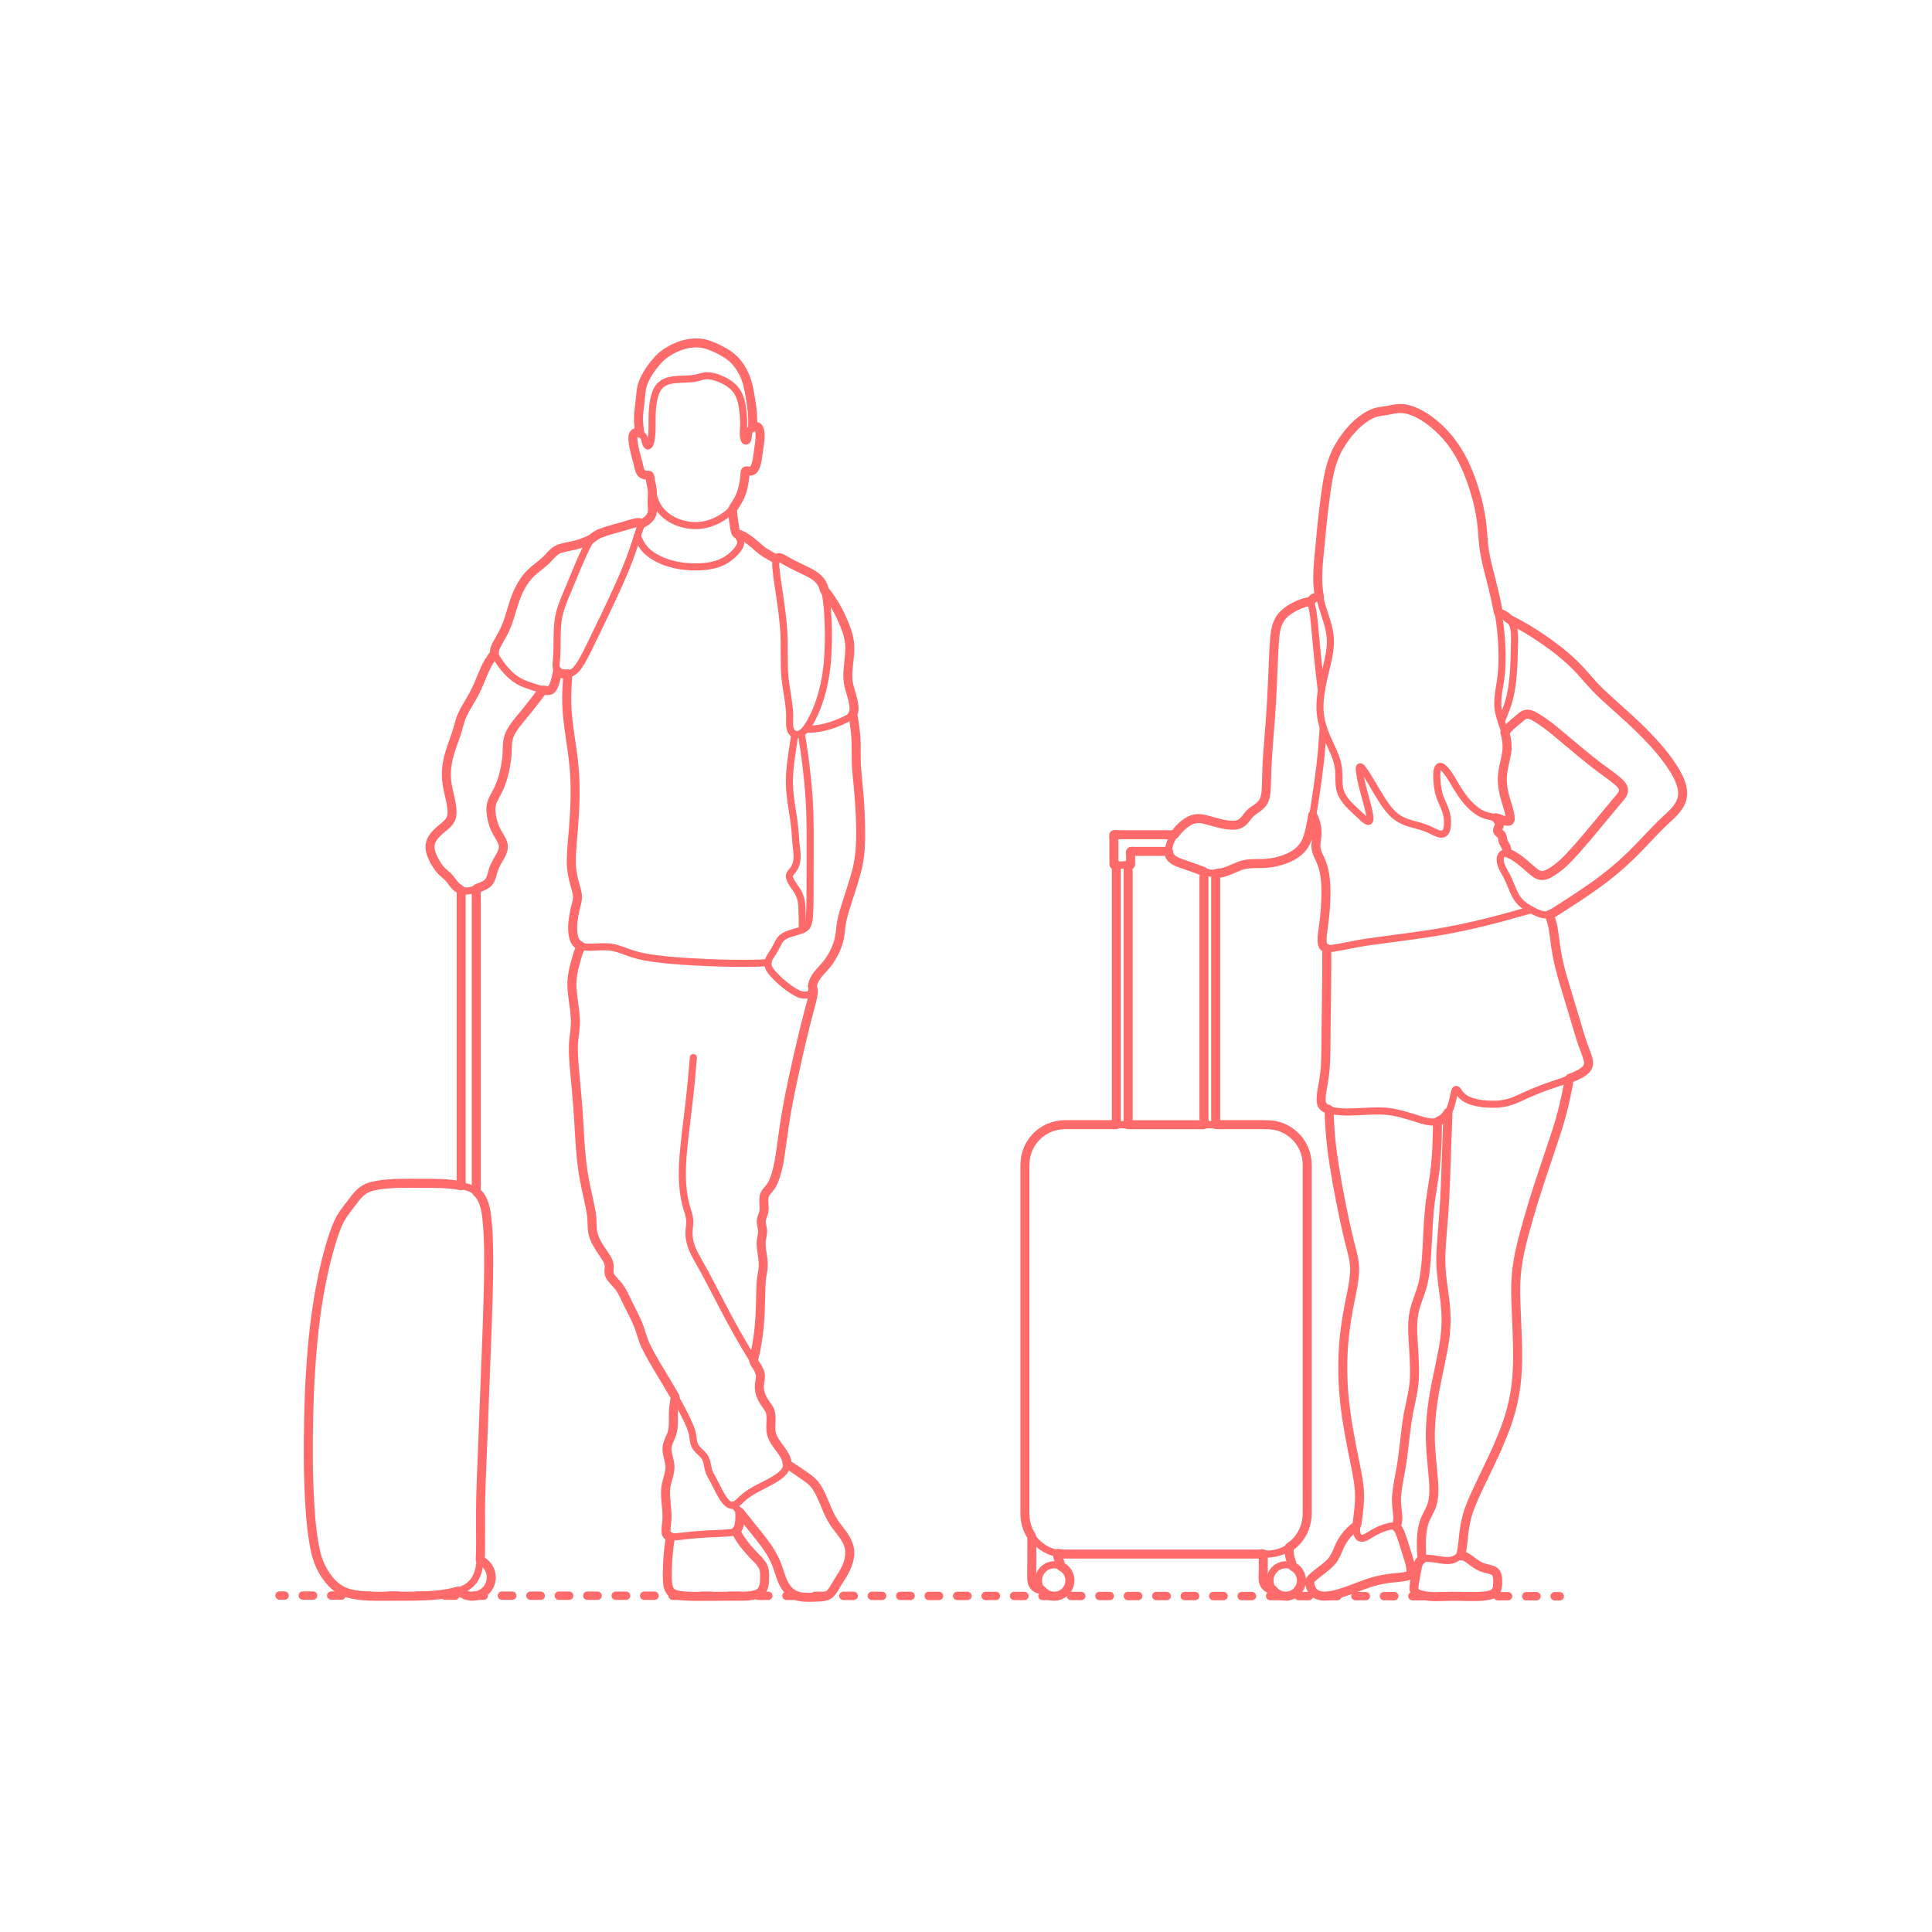 <?xml version="1.0" encoding="utf-8"?>
<!-- Generator: Adobe Illustrator 23.0.6, SVG Export Plug-In . SVG Version: 6.00 Build 0)  -->
<!DOCTYPE svg PUBLIC "-//W3C//DTD SVG 1.1//EN" "http://www.w3.org/Graphics/SVG/1.1/DTD/svg11.dtd">
<svg version="1.1" xmlns:x="http://ns.adobe.com/Extensibility/1.0/" xmlns:i="http://ns.adobe.com/AdobeIllustrator/10.0/" xmlns:graph="http://ns.adobe.com/Graphs/1.0/"
	 xmlns="http://www.w3.org/2000/svg" xmlns:xlink="http://www.w3.org/1999/xlink" x="0px" y="0px" viewBox="0 0 750 750"
	 enable-background="new 0 0 750 750" xml:space="preserve">
<g id="FILL-BACKGROUND">
	<rect fill="#FFFFFF" width="750" height="750"/>
</g>
<g id="AG-DIAGRAM">
	<g id="POLYLINE_158_">
		<g>
			<g>
				
					<line fill="none" stroke="#FF6B6B" stroke-width="3.25" stroke-linecap="round" stroke-linejoin="round" x1="108.5" y1="619.389" x2="110.5" y2="619.39"/>
				
					<line fill="none" stroke="#FF6B6B" stroke-width="3.25" stroke-linecap="round" stroke-linejoin="round" stroke-dasharray="4.016,7.029" x1="117.529" y1="619.394" x2="599.986" y2="619.657"/>
				
					<line fill="none" stroke="#FF6B6B" stroke-width="3.25" stroke-linecap="round" stroke-linejoin="round" x1="603.5" y1="619.659" x2="605.5" y2="619.66"/>
			</g>
		</g>
	</g>
</g>
<g id="AG-DETAIL-DIAGRAM">
</g>
<g id="AG-PEOPLE">
	<g id="POLYLINE_113_">
		
			<path fill="none" stroke="#FF6B6B" stroke-width="2.75" stroke-linecap="round" stroke-linejoin="round" stroke-miterlimit="10" d="
			M512.948,268.223c-0.586-5.049-1.189-10.091-1.666-15.152c-0.335-3.552-0.669-7.104-1.004-10.656
			c-0.197-2.091-0.401-4.205-0.836-6.262c-0.213-1.008-0.852-2.323-0.19-3.279c0.625-0.902,1.939-1.231,2.975-1.114"/>
	</g>
	<g id="POLYLINE_114_">
		
			<path fill="none" stroke="#FF6B6B" stroke-width="2.75" stroke-linecap="round" stroke-linejoin="round" stroke-miterlimit="10" d="
			M509.59,316.411c0.726,1.571,1.429,3.174,1.663,4.903c0.221,1.639-0.061,3.277-0.252,4.904c-0.153,1.304-0.261,2.627,0.056,3.915
			c0.415,1.688,1.352,3.202,2.002,4.802c1.574,3.874,1.726,8.224,1.685,12.353c-0.048,4.865-0.65,9.647-1.255,14.465
			c-0.199,1.586-0.687,3.984,0.195,5.457c0.804,1.344,2.748,1.043,4.06,0.846c4.469-0.672,8.861-1.772,13.346-2.396
			c5.788-0.804,11.583-1.561,17.374-2.342c4.461-0.601,8.917-1.286,13.342-2.111c5.005-0.932,9.975-2.025,14.919-3.238
			c4.868-1.195,9.692-2.548,14.515-3.911c1.057-0.299,2.113-0.598,3.17-0.896"/>
	</g>
	<g id="POLYLINE_115_">
		
			<path fill="none" stroke="#FF6B6B" stroke-width="2.75" stroke-linecap="round" stroke-linejoin="round" stroke-miterlimit="10" d="
			M558.599,297.654c-1.022,0.971-0.834,3.319-0.8,4.594c0.053,1.951,0.288,3.931,0.778,5.822c0.813,3.138,2.773,5.794,3.188,9.055
			c0.253,1.986,0.595,7.245-2.639,6.667c-1.651-0.295-3.167-1.302-4.683-1.961c-2.002-0.87-4.128-1.382-6.229-1.948
			c-3.102-0.836-5.764-2.046-7.986-4.424c-3.049-3.265-5.205-7.36-7.499-11.16c-1.094-1.813-2.147-3.676-3.411-5.379
			c-0.238-0.321-0.983-1.532-1.46-1.192c-0.347,0.247-0.14,1.269-0.1,1.636c0.478,4.422,1.971,8.798,3.05,13.094
			c0.43,1.711,0.984,3.555,0.984,5.334c0,2.511-2.464-0.024-3.237-0.761c-2.679-2.556-6.002-5.165-7.699-8.536
			c-1.589-3.157-0.846-6.869-1.271-10.257c-0.53-4.219-2.725-8.046-4.394-11.888c-1.464-3.37-2.554-6.788-2.737-10.48
			c-0.202-4.069,0.473-8.132,1.346-12.092c0.959-4.35,2.281-8.684,2.616-13.145c0.322-4.287-0.841-8.189-2.199-12.201
			c-1.483-4.381-2.587-8.596-2.645-13.257c-0.057-4.599,0.474-9.194,0.892-13.767c0.416-4.549,0.867-9.097,1.403-13.634
			c0.537-4.55,1.094-9.126,2.025-13.614c0.839-4.041,2.172-7.905,4.35-11.429c2.213-3.582,5.025-6.936,8.331-9.557
			c1.524-1.208,3.209-2.251,5.034-2.937c1.474-0.554,2.897-0.571,4.43-0.805c1.744-0.267,3.415-0.815,5.193-0.863
			c1.382-0.037,2.746,0.212,4.061,0.63c3.548,1.129,6.771,3.293,9.622,5.644c3.166,2.61,5.921,5.69,8.182,9.113
			c2.441,3.696,4.286,7.745,5.8,11.899c1.496,4.107,2.689,8.338,3.549,12.623c0.882,4.396,1.044,8.817,1.524,13.261
			c0.484,4.486,1.692,8.846,2.802,13.207c1.11,4.361,2.175,8.735,2.897,13.18c0.716,4.405,1.197,8.852,1.375,13.312
			c0.178,4.462,0.068,8.931-0.634,13.348c-0.643,4.045-1.506,7.998-0.537,12.064c0.978,4.101,3.014,8.015,3.19,12.286
			c0.177,4.308-1.668,8.414-1.865,12.701c-0.187,4.065,1.082,7.985,2.201,11.842c0.256,0.883,0.515,1.769,0.708,2.669
			c0.127,0.594,0.454,1.73,0.033,2.267c-0.766,0.976-3.617-0.646-4.486-0.905c-1.829-0.545-3.752-0.733-5.541-1.419
			c-1.166-0.448-2.242-1.102-3.235-1.855c-3.265-2.477-5.586-5.879-7.706-9.331C564.569,304.116,560.428,296.244,558.599,297.654z"
			/>
	</g>
	<g id="POLYLINE_116_">
		
			<path fill="none" stroke="#FF6B6B" stroke-width="2.75" stroke-linecap="round" stroke-linejoin="round" stroke-miterlimit="10" d="
			M582.793,280c1.358-3.124,2.616-6.275,3.396-9.601c0.737-3.144,1.093-6.369,1.33-9.586c0.264-3.587,0.341-7.182,0.39-10.778
			c0.033-2.455,0.225-5.277-0.694-7.611c-0.927-2.356-3.318-3.81-5.594-4.623"/>
	</g>
	<g id="POLYLINE_117_">
		
			<path fill="none" stroke="#FF6B6B" stroke-width="2.75" stroke-linecap="round" stroke-linejoin="round" stroke-miterlimit="10" d="
			M584.167,284.279c1.69-2.297,4.06-4.055,6.247-5.845c0.952-0.779,1.837-1.364,3.107-1.112c0.846,0.168,1.651,0.562,2.405,0.97
			c4.984,2.697,9.314,6.836,13.65,10.433c4.771,3.957,9.542,7.851,14.531,11.532c1.861,1.373,3.973,2.729,5.378,4.601
			c1.46,1.945,0.36,3.542-0.968,5.15c-3.98,4.818-7.94,9.659-11.983,14.424c-3.77,4.444-7.551,9.064-12.191,12.642
			c-1.573,1.213-3.848,3.013-5.986,2.868c-0.964-0.065-1.787-0.612-2.53-1.186c-1.169-0.903-2.249-1.924-3.373-2.881
			c-1.858-1.581-3.844-3.231-6.077-4.254c-0.934-0.428-2.166-0.866-3.075-0.16c-0.907,0.705-1.035,2.072-0.864,3.125
			c0.326,2.006,1.605,3.802,2.524,5.562c1.241,2.376,2.023,4.961,3.268,7.334c1.005,1.915,2.433,3.404,4.255,4.57
			c1.855,1.187,3.946,2.354,6.087,2.923c2.124,0.565,3.798-0.149,5.571-1.288c2.742-1.762,5.466-3.554,8.192-5.341
			c4.804-3.149,9.544-6.424,13.977-10.084c4.424-3.653,8.456-7.733,12.416-11.875c2.141-2.24,4.25-4.518,6.459-6.691
			c1.991-1.958,4.179-3.809,5.898-6.024c1.921-2.476,2.507-5.323,1.762-8.364c-1.234-5.038-4.777-9.55-8.011-13.48
			c-3.747-4.554-7.921-8.761-12.267-12.743c-4.38-4.014-9-7.808-13.12-12.097c-4.053-4.22-7.636-8.748-12.129-12.538
			c-4.543-3.832-9.46-7.211-14.543-10.282c-2.29-1.383-4.641-2.662-7.029-3.868"/>
	</g>
	<g id="POLYLINE_118_">
		
			<path fill="none" stroke="#FF6B6B" stroke-width="2.75" stroke-linecap="round" stroke-linejoin="round" stroke-miterlimit="10" d="
			M580.635,317.436c0.775,0.786,1.619,1.947,1.374,3.118c-0.166,0.794-1.004,1.54-0.446,2.326c0.599,0.844,1.382,1.086,1.634,2.174
			c0.127,0.549,0.135,1.118,0.34,1.648c0.196,0.507,0.538,0.935,0.805,1.402c0.537,0.939,0.702,1.99,0.74,3.058"/>
	</g>
	<g id="POLYLINE_119_">
		
			<path fill="none" stroke="#FF6B6B" stroke-width="2.75" stroke-linecap="round" stroke-linejoin="round" stroke-miterlimit="10" d="
			M562.094,431.927c-0.237,6.605-0.474,13.21-0.71,19.815c-0.19,5.288-0.296,10.59-0.662,15.871
			c-0.442,6.372-1.159,12.745-1.363,19.131c-0.184,5.739,0.697,11.321,1.407,16.996c0.72,5.756,0.804,11.452-0.057,17.202
			c-0.888,5.925-2.398,11.74-3.494,17.626c-1.074,5.766-1.857,11.6-1.961,17.471c-0.104,5.836,0.628,11.623,1.106,17.429
			c0.384,4.659,0.536,9.153-1.619,13.413c-1.079,2.133-2.035,4.106-2.442,6.482c-0.468,2.735-0.608,5.558-0.503,8.328
			c0.045,1.202,0.151,2.403,0.341,3.591"/>
	</g>
	<g id="POLYLINE_120_">
		
			<path fill="none" stroke="#FF6B6B" stroke-width="2.75" stroke-linecap="round" stroke-linejoin="round" stroke-miterlimit="10" d="
			M552.135,605.282c-2.21,1.02-2.305,5.067-2.642,7.108c-0.23,1.391-0.741,3.026-0.624,4.461c0.109,1.344,1.383,1.892,2.524,2.233
			c2.798,0.834,5.809,0.72,8.694,0.659c3.806-0.08,7.594-0.013,11.4,0.012c2.542,0.017,6.044,0.279,8.3-1.157
			c1.923-1.223,1.889-4.728,1.475-6.719c-0.604-2.907-4.227-2.677-6.45-3.679c-2.258-1.018-3.96-2.988-6.22-3.969
			c-1.521-0.66-2.471,0.213-3.739,0.921c-0.876,0.489-1.842,0.654-2.832,0.657c-2.767,0.007-5.464-0.964-8.238-0.846
			C553.224,604.986,552.654,605.056,552.135,605.282z"/>
	</g>
	<g id="POLYLINE_121_">
		
			<path fill="none" stroke="#FF6B6B" stroke-width="2.75" stroke-linecap="round" stroke-linejoin="round" stroke-miterlimit="10" d="
			M566.965,604.011c0.768-2.938,0.949-5.891,1.271-8.9c0.299-2.79,0.878-5.505,1.774-8.165c2.098-6.234,5.243-12.131,8.066-18.053
			c2.57-5.391,5.079-10.826,7.018-16.482c1.96-5.715,3.244-11.633,3.733-17.658c0.486-5.979,0.334-11.999,0.092-17.985
			c-0.274-6.776-0.817-13.621-0.408-20.402c0.359-5.954,1.679-11.782,3.214-17.53c1.661-6.218,3.517-12.394,5.509-18.514
			c2.128-6.537,4.378-13.036,6.54-19.562c1.906-5.754,3.418-11.601,4.613-17.542c0.301-1.495,0.572-2.995,0.844-4.495"/>
	</g>
	<g id="POLYLINE_122_">
		
			<path fill="none" stroke="#FF6B6B" stroke-width="2.75" stroke-linecap="round" stroke-linejoin="round" stroke-miterlimit="10" d="
			M515.954,430.748c0.151,4.915,0.431,9.818,1.026,14.701c0.625,5.142,1.478,10.254,2.401,15.35
			c0.857,4.73,1.789,9.454,2.833,14.147c0.543,2.442,1.08,4.887,1.702,7.31c0.61,2.376,1.328,4.76,1.731,7.183
			c0.758,4.559-0.358,9.207-1.22,13.673c-0.962,4.985-1.903,9.968-2.464,15.017c-0.547,4.918-0.762,9.865-0.687,14.812
			c0.072,4.791,0.441,9.583,1.073,14.332c0.607,4.564,1.381,9.104,2.255,13.624c1.03,5.325,2.329,10.678,2.946,16.074
			c0.533,4.656-0.185,9.228-0.676,13.854c-0.17,1.598-0.628,4.051,0.31,5.506c1.03,1.597,2.919,0.563,4.135-0.202
			c1.959-1.235,3.889-2.333,6.111-3.035c1.305-0.413,3.446-1.186,4.687-0.259c1.314,0.982,1.81,3.212,2.278,4.68
			c0.825,2.588,1.687,5.167,2.455,7.772c0.447,1.516,1.343,3.852,0.794,5.454c-0.526,1.534-3.203,1.392-4.491,1.537
			c-4.776,0.535-9.308,1.328-13.847,2.955c-4.257,1.526-8.498,3.575-13.026,4.156c-1.497,0.192-3.099,0.244-4.554-0.221
			c-2.027-0.649-2.832-2.361-3.139-4.315c-0.312-1.992,1.741-3.194,3.133-4.286c1.72-1.348,3.567-2.61,5.032-4.248
			c1.307-1.461,2.04-3.213,2.804-4.995c0.848-1.981,1.826-3.823,3.223-5.476c1.195-1.415,2.561-2.664,3.986-3.842"/>
	</g>
	<g id="POLYLINE_123_">
		
			<path fill="none" stroke="#FF6B6B" stroke-width="2.75" stroke-linecap="round" stroke-linejoin="round" stroke-miterlimit="10" d="
			M541.956,592.726c0.488-1.589,0.799-3.006,0.646-4.676c-0.224-2.454-0.654-4.824-0.456-7.299c0.228-2.85,0.857-5.671,1.374-8.478
			c0.468-2.545,0.828-5.106,1.148-7.674c0.668-5.356,1.121-10.755,2.074-16.071c0.913-5.093,2.302-9.993,2.376-15.203
			c0.077-5.438-0.509-10.86-0.654-16.292c-0.061-2.268-0.052-4.549,0.317-6.794c0.436-2.653,1.451-5.117,2.343-7.638
			c1.651-4.667,2.272-9.542,2.609-14.459c0.381-5.557,0.576-11.126,1.004-16.68c0.422-5.486,1.498-10.853,2.214-16.3
			c0.681-5.174,0.941-10.413,1.023-15.628c0.022-1.389,0.032-2.777,0.038-4.165"/>
	</g>
	<g id="POLYLINE_124_">
		
			<path fill="none" stroke="#FF6B6B" stroke-width="2.75" stroke-linecap="round" stroke-linejoin="round" stroke-miterlimit="10" d="
			M515.058,368.13c-0.107,9.925-0.214,19.849-0.322,29.774c-0.08,7.392,0.241,14.819-0.966,22.139
			c-0.347,2.105-0.813,4.245-0.898,6.384c-0.079,1.989,0.614,3.383,2.525,4.128c3.216,1.254,7.028,1.154,10.422,1.057
			c4.216-0.121,8.438-0.587,12.653-0.187c4.314,0.41,8.404,1.861,12.524,3.11c2.958,0.897,6.38,1.886,9.091-0.197
			c2.916-2.241,3.649-6.39,4.413-9.743c0.09-0.394,0.226-1.612,0.734-1.687c0.554-0.082,1.294,1.39,1.59,1.753
			c0.828,1.014,1.835,1.766,3.024,2.306c2.961,1.344,6.456,1.651,9.668,1.702c3.558,0.057,6.801-0.711,10.005-2.223
			c3.794-1.79,7.573-3.404,11.534-4.791c4.02-1.407,8.262-2.63,12.034-4.646c1.261-0.674,2.704-1.545,3.324-2.889
			c0.585-1.266,0.182-2.706-0.241-3.955c-1.166-3.44-2.416-6.827-3.466-10.307c-1.667-5.522-3.334-11.045-5.002-16.567
			c-1.059-3.508-2.078-7.03-2.864-10.611c-0.896-4.08-1.185-8.237-1.907-12.342c-0.319-1.815-0.887-3.548-1.459-5.296"/>
	</g>
	<g id="POLYLINE_125_">
		
			<path fill="none" stroke="#FF6B6B" stroke-width="2.75" stroke-linecap="round" stroke-linejoin="round" stroke-miterlimit="10" d="
			M433.38,335.771c0,3.65,0,7.301,0,10.951c0,8.61,0,17.221,0,25.831c0,10.142,0,20.284,0,30.425c0,8.264,0,16.528,0,24.792
			c0,2.324,0,4.648,0,6.972c0,0.452-0.14,1.174,0,1.608c0.017,0.053-0.036,0.203,0,0.246c0.168,0.201,1.726,0.005,1.99,0.005
			c0.339,0,2.361,0.25,2.576-0.001c0.031-0.037-0.018-0.162,0-0.207c0.152-0.374,0-1.136,0-1.535c0-2.284,0-4.568,0-6.852
			c0-8.185,0-16.371,0-24.556c0-10.138,0-20.277,0-30.415c0-8.684,0-17.369,0-26.053c0-2.691,0-5.381,0-8.072
			c0-0.762,0-1.523,0-2.285c0-0.127,0.092-0.751,0-0.852c-0.187-0.205-1.717-0.003-1.99-0.003
			C435.098,335.771,434.239,335.771,433.38,335.771z"/>
	</g>
	<g id="POLYLINE_126_">
		
			<path fill="none" stroke="#FF6B6B" stroke-width="2.75" stroke-linecap="round" stroke-linejoin="round" stroke-miterlimit="10" d="
			M501.635,607.975c-0.014-1.307-0.685-2.507-0.945-3.773c-0.234-1.142-0.281-2.316-0.24-3.478"/>
	</g>
	<g id="POLYLINE_127_">
		
			<path fill="none" stroke="#FF6B6B" stroke-width="2.75" stroke-linecap="round" stroke-linejoin="round" stroke-miterlimit="10" d="
			M490.419,603.284c0,3.021,0,6.042,0,9.063c0,1.001-0.001,1.919,0.537,2.814c0.66,1.098,1.829,1.77,3.106,1.809"/>
	</g>
	<g id="POLYLINE_128_">
		
			<path fill="none" stroke="#FF6B6B" stroke-width="2.75" stroke-linecap="round" stroke-linejoin="round" stroke-miterlimit="10" d="
			M505.237,613.548c-0.004-2.642-1.772-5.054-4.304-5.838c-2.519-0.78-5.325,0.185-6.831,2.358
			c-1.262,1.821-1.432,4.244-0.438,6.224c1.197,2.383,3.876,3.728,6.493,3.28c2.604-0.446,4.684-2.609,5.027-5.228
			C505.22,614.08,505.237,613.814,505.237,613.548z"/>
	</g>
	<g id="POLYLINE_129_">
		
			<path fill="none" stroke="#FF6B6B" stroke-width="2.75" stroke-linecap="round" stroke-linejoin="round" stroke-miterlimit="10" d="
			M400.538,596.458c0,3.105,0,6.211,0,9.316c0,1.943,0,3.885,0,5.828c0,0.876-0.104,1.848,0.154,2.698
			c0.469,1.547,1.878,2.62,3.489,2.67"/>
	</g>
	<g id="POLYLINE_130_">
		
			<path fill="none" stroke="#FF6B6B" stroke-width="2.75" stroke-linecap="round" stroke-linejoin="round" stroke-miterlimit="10" d="
			M411.754,607.975c-0.01-1.752-1.454-3.098-1.145-4.894"/>
	</g>
	<g id="POLYLINE_131_">
		
			<path fill="none" stroke="#FF6B6B" stroke-width="2.75" stroke-linecap="round" stroke-linejoin="round" stroke-miterlimit="10" d="
			M415.356,613.548c-0.004-2.642-1.772-5.054-4.304-5.838c-2.519-0.78-5.325,0.185-6.831,2.358
			c-1.262,1.821-1.432,4.244-0.438,6.224c1.196,2.383,3.876,3.728,6.493,3.28c2.604-0.446,4.684-2.609,5.027-5.228
			C415.338,614.08,415.356,613.814,415.356,613.548z"/>
	</g>
	<g id="POLYLINE_132_">
		
			<path fill="none" stroke="#FF6B6B" stroke-width="2.75" stroke-linecap="round" stroke-linejoin="round" stroke-miterlimit="10" d="
			M397.867,587.747c0.008,3.14,0.966,6.24,2.75,8.826c1.782,2.581,4.345,4.589,7.277,5.701c2.168,0.822,4.385,1.01,6.677,1.01
			c3.712,0,7.424,0,11.136,0c6.203,0,12.405,0,18.608,0c6.914,0,13.828,0,20.743,0c5.869,0,11.739,0,17.608,0
			c2.983,0,5.965,0.005,8.948,0c2.623-0.005,5.18-0.556,7.513-1.78c2.777-1.458,5.079-3.76,6.537-6.537
			c1.203-2.292,1.771-4.819,1.78-7.399c0.006-1.861,0-3.722,0-5.583c0-4.029,0-8.058,0-12.087c0-5.602,0-11.204,0-16.807
			c0-6.613,0-13.226,0-19.838c0-6.963,0-13.926,0-20.889c0-6.748,0-13.495,0-20.243c0-5.937,0-11.874,0-17.811
			c0-4.531,0-9.062,0-13.594c0-2.536,0-5.073,0-7.609c0-1.958-0.147-3.871-0.755-5.751c-0.965-2.985-2.845-5.642-5.334-7.551
			c-2.49-1.909-5.546-3.027-8.679-3.184c-2.144-0.107-4.31-0.019-6.456-0.019c-5.227,0-10.454,0-15.681,0
			c-6.794,0-13.588,0-20.382,0c-6.582,0-13.165,0-19.747,0c-4.592,0-9.183,0-13.775,0c-2.063,0-4.163-0.109-6.199,0.286
			c-3.08,0.598-5.944,2.144-8.138,4.385c-2.195,2.241-3.674,5.141-4.207,8.232c-0.272,1.577-0.225,3.169-0.225,4.762
			c0,3.07,0,6.139,0,9.209c0,4.92,0,9.84,0,14.76c0,6.184,0,12.368,0,18.552c0,6.853,0,13.706,0,20.559c0,6.927,0,13.853,0,20.78
			c0,6.433,0,12.867,0,19.3c0,5.282,0,10.563,0,15.845c0,3.567,0,7.134,0,10.701C397.867,585.23,397.867,586.489,397.867,587.747z"
			/>
	</g>
	<g id="POLYLINE_133_">
		
			<path fill="none" stroke="#FF6B6B" stroke-width="2.75" stroke-linecap="round" stroke-linejoin="round" stroke-miterlimit="10" d="
			M513.665,282.421c-0.301,4.803-0.666,9.594-1.212,14.376c-0.526,4.604-1.183,9.195-1.907,13.771
			c-0.721,4.554-1.294,9.245-2.607,13.675c-1.038,3.503-2.978,6.215-6.219,7.985c-3.463,1.891-7.566,2.877-11.5,2.986
			c-2.029,0.057-4.075-0.147-6.09,0.163c-1.514,0.232-2.929,0.787-4.332,1.382c-3.103,1.317-6.111,2.71-9.552,2.233
			c-1.892-0.262-3.695-0.926-5.472-1.6c-2.207-0.837-4.459-1.536-6.668-2.362c-1.586-0.593-3.436-1.381-4.133-3.049
			c-0.581-1.39-0.308-3.013,0.155-4.397c0.943-2.814,2.888-5.32,5.135-7.222c1.78-1.507,3.927-2.779,6.332-2.621
			c1.841,0.121,3.653,0.778,5.42,1.257c1.997,0.542,4.026,1.047,6.088,1.265c1.515,0.16,3.201,0.217,4.561-0.579
			c1.726-1.01,2.521-3.012,4.014-4.287c1.534-1.311,3.539-2.166,4.633-3.936c0.736-1.191,0.994-2.622,1.141-3.993
			c0.475-4.436,0.248-8.955,0.566-13.41c0.342-4.798,0.772-9.591,1.113-14.389c0.329-4.624,0.621-9.241,0.815-13.873
			c0.218-5.193,0.36-10.397,0.711-15.584c0.223-3.307,0.377-6.972,2.188-9.867c1.624-2.595,4.488-4.337,7.228-5.537
			c1.591-0.697,3.195-1.105,4.913-1.349"/>
	</g>
	<g id="POLYLINE_134_">
		
			<path fill="none" stroke="#FF6B6B" stroke-width="2.75" stroke-linecap="round" stroke-linejoin="round" stroke-miterlimit="10" d="
			M455.942,324.038c-4.085,0-8.17,0-12.256,0c-2.733,0-5.466,0-8.199,0c-0.53,0-2.78-0.286-3.06,0.107c-0.095,0.133,0,0.743,0,0.894
			c0,0.584,0,1.168,0,1.752c0,1.431,0,2.862,0,4.293c0,1.229,0,2.458,0,3.686c0,0.169-0.102,0.746,0,0.894
			c0.112,0.163,0.067,0.051,0.359,0.107c1.217,0.232,2.71,0,3.949,0c0.413,0,1.935,0.207,2.165-0.084c0.156-0.198,0-1.131,0-1.398
			c0-0.766,0-1.531,0-2.297c0-0.227-0.148-1.202,0-1.398c0.098-0.129,0.061-0.015,0.275-0.084c0.319-0.104,0.84,0,1.172,0
			c0.62,0,1.239,0,1.859,0c1.656,0,3.313,0,4.969,0c2.161,0,4.323,0,6.484,0"/>
	</g>
	<g id="POLYLINE_135_">
		
			<path fill="none" stroke="#FF6B6B" stroke-width="2.75" stroke-linecap="round" stroke-linejoin="round" stroke-miterlimit="10" d="
			M467.364,338.315c0,3.382,0,6.763,0,10.145c0,8.074,0,16.148,0,24.222c0,9.659,0,19.318,0,28.977c0,8.137,0,16.275,0,24.412
			c0,2.515,0,5.029,0,7.544c0,0.717,0,1.434,0,2.152c0,0.137-0.093,0.718,0,0.83c0.147,0.177,1.568,0.005,1.797,0.005
			c0.566,0,1.133,0,1.699,0c0.172,0,0.918,0.113,1.043,0c0.088-0.08,0.027-0.511,0.027-0.647c0-1.731,0-3.463,0-5.194
			c0-7.167,0-14.333,0-21.5c0-9.558,0-19.115,0-28.673c0-8.748,0-17.497,0-26.245c0-4.85,0-9.699,0-14.549c0-0.228,0-0.456,0-0.684"
			/>
	</g>
	<g id="POLYLINE_136_">
		
			<line fill="none" stroke="#FF6B6B" stroke-width="2.75" stroke-linecap="round" stroke-linejoin="round" stroke-miterlimit="10" x1="184.901" y1="345.055" x2="184.901" y2="462.603"/>
	</g>
	<g id="POLYLINE_137_">
		
			<line fill="none" stroke="#FF6B6B" stroke-width="2.75" stroke-linecap="round" stroke-linejoin="round" stroke-miterlimit="10" x1="179.041" y1="460.287" x2="179.041" y2="345.544"/>
	</g>
	<g id="POLYLINE_138_">
		
			<path fill="none" stroke="#FF6B6B" stroke-width="2.75" stroke-linecap="round" stroke-linejoin="round" stroke-miterlimit="10" d="
			M181.974,461.043c-2.905-1.004-6.064-1.269-9.111-1.452c-3.632-0.218-7.277-0.245-10.915-0.242
			c-3.646,0.003-7.297,0.067-10.936,0.291c-2.993,0.184-6.251,0.396-8.961,1.803c-2.663,1.383-4.355,3.987-6.135,6.299
			c-1.987,2.58-3.764,5.003-5.031,8.029c-2.723,6.502-4.335,13.532-5.777,20.411c-1.467,6.996-2.528,14.083-3.282,21.19
			c-0.776,7.314-1.311,14.65-1.631,21.999c-0.321,7.374-0.506,14.758-0.51,22.139c-0.004,7.39,0.079,14.788,0.559,22.165
			c0.455,7.003,0.869,14.359,2.915,21.112c1.4,4.621,4.398,9.513,8.542,12.15c4.768,3.033,11.225,2.64,16.637,2.705
			c7.174,0.087,14.458,0.24,21.603-0.513c4.913-0.518,11.264-1.323,14.24-5.841c1.316-1.998,1.861-4.407,2.124-6.754
			c0.366-3.27,0.274-6.578,0.257-9.862c-0.035-6.452-0.074-12.906,0.177-19.355c0.301-7.756,0.602-15.511,0.903-23.267
			c0.401-10.345,0.803-20.69,1.204-31.034c0.214-5.51,0.405-11.018,0.564-16.53c0.212-7.33,0.394-14.661,0.271-21.995
			c-0.057-3.435-0.188-6.882-0.555-10.299c-0.331-3.075-0.766-6.409-2.262-9.166C185.79,463.047,184.077,461.776,181.974,461.043z"
			/>
	</g>
	<g id="POLYLINE_139_">
		
			<path fill="none" stroke="#FF6B6B" stroke-width="2.75" stroke-linecap="round" stroke-linejoin="round" stroke-miterlimit="10" d="
			M178.214,617.501c2.428,2.44,6.345,2.85,9.22,0.951c2.853-1.884,4.027-5.616,2.769-8.794c-0.699-1.764-2.084-3.207-3.814-3.984"/>
	</g>
	<g id="POLYLINE_140_">
		
			<path fill="none" stroke="#FF6B6B" stroke-width="2.75" stroke-linecap="round" stroke-linejoin="round" stroke-miterlimit="10" d="
			M260.305,596.543c-0.522,3.112-0.895,6.224-1.086,9.375c-0.176,2.901-0.379,5.918-0.02,8.813c0.296,2.39,1.419,3.9,3.845,4.458
			c2.565,0.59,5.305,0.525,7.92,0.521c3.893-0.005,7.786-0.041,11.679-0.062c2.879-0.015,5.788,0.043,8.656-0.255
			c2.204-0.229,4.431-0.841,5.139-3.234c0.57-1.927,0.488-4.203,0.29-6.173c-0.295-2.937-3.064-5.08-4.957-7.085
			c-1.884-1.997-3.479-4.215-4.94-6.534c-0.417-0.662-0.824-1.33-1.236-1.996"/>
	</g>
	<g id="POLYLINE_141_">
		
			<path fill="none" stroke="#FF6B6B" stroke-width="2.75" stroke-linecap="round" stroke-linejoin="round" stroke-miterlimit="10" d="
			M262.124,542.388c-0.26,1.741-0.551,3.482-0.702,5.237c-0.147,1.716-0.067,3.425-0.085,5.144
			c-0.011,1.086-0.077,2.182-0.348,3.238c-0.326,1.27-0.951,2.431-1.431,3.644c-0.794,2.007-0.654,3.763-0.152,5.838
			c0.615,2.545,0.863,4.56,0.183,7.109c-0.782,2.933-1.363,5.536-1.178,8.593c0.216,3.558,0.698,6.999,0.335,10.565
			c-0.115,1.129-0.531,2.885,0.082,3.948c0.514,0.891,1.715,0.911,2.631,0.896c1.938-0.03,3.882-0.357,5.807-0.551
			c1.943-0.196,3.891-0.332,5.837-0.481c3.523-0.27,7.114-0.211,10.621-0.614c1.539-0.177,2.578-0.889,3.051-2.393
			c0.321-1.021,0.399-2.119,0.432-3.18c0.024-0.796,0.005-1.591-0.021-2.387"/>
	</g>
	<g id="POLYLINE_142_">
		
			<path fill="none" stroke="#FF6B6B" stroke-width="2.75" stroke-linecap="round" stroke-linejoin="round" stroke-miterlimit="10" d="
			M285.009,584.225c3.1,3.92,6.167,7.858,9.332,11.727c2.785,3.404,5.466,6.993,7.073,11.12c1.227,3.149,1.855,6.672,3.929,9.422
			c1.724,2.286,4.01,3.389,6.812,3.531c2.186,0.11,4.448,0.06,6.629-0.106c1.665-0.127,3.054-0.632,4.106-1.98
			c1.315-1.684,2.327-3.69,3.472-5.493c1.044-1.644,2.018-3.34,2.678-5.179c0.889-2.476,1.193-5.194,0.27-7.707
			c-1.416-3.856-4.662-6.698-6.647-10.234c-2.084-3.713-3.125-7.922-5.362-11.562c-2.117-3.445-5.844-5.487-9.119-7.682
			c-0.846-0.567-1.703-1.116-2.58-1.634"/>
	</g>
	<g id="POLYLINE_143_">
		
			<path fill="none" stroke="#FF6B6B" stroke-width="2.75" stroke-linecap="round" stroke-linejoin="round" stroke-miterlimit="10" d="
			M292.562,528.343c1.059-5.302,2.047-10.59,2.406-15.993c0.362-5.451,0.059-10.966,0.651-16.397
			c0.18-1.652,0.714-3.201,0.634-4.877c-0.124-2.59-0.663-5.146-0.775-7.738c-0.035-0.817-0.019-1.63,0.108-2.439
			c0.156-0.992,0.504-1.97,0.467-2.985c-0.038-1.026-0.416-2.005-0.543-3.019c-0.144-1.152,0.259-2.051,0.652-3.099
			c0.673-1.791,0.417-3.55,0.367-5.426c-0.021-0.782-0.026-1.611,0.22-2.362c0.344-1.052,1.184-1.797,1.873-2.623
			c2.622-3.144,3.388-7.816,4.05-11.717c0.927-5.461,1.454-10.982,2.382-16.446c0.943-5.55,2.078-11.067,3.275-16.567
			c1.197-5.502,2.464-10.989,3.762-16.468c0.587-2.479,1.241-4.938,1.899-7.399c0.632-2.364,1.467-4.801,1.706-7.25
			c0.08-0.823,0.065-1.672-0.393-2.394"/>
	</g>
	<g id="POLYLINE_144_">
		
			<path fill="none" stroke="#FF6B6B" stroke-width="2.75" stroke-linecap="round" stroke-linejoin="round" stroke-miterlimit="10" d="
			M225.433,367.172c-1.351,3.419-2.404,7.079-3.094,10.69c-0.648,3.391-0.228,6.787,0.192,10.178
			c0.465,3.749,1.162,7.574,0.774,11.361c-0.183,1.795-0.531,3.568-0.653,5.37c-0.12,1.761-0.071,3.53,0.01,5.291
			c0.341,7.483,1.337,14.928,1.832,22.403c0.561,8.464,0.807,17.03,2.355,25.39c0.721,3.895,1.716,7.735,2.429,11.63
			c0.293,1.602,0.486,3.206,0.548,4.833c0.059,1.523,0.041,3.07,0.392,4.563c0.764,3.246,2.898,5.954,4.674,8.697
			c0.817,1.263,1.663,2.645,1.617,4.202c-0.047,1.61-0.295,2.742,0.717,4.153c1.003,1.397,2.319,2.539,3.322,3.938
			c0.982,1.37,1.667,2.912,2.375,4.433c1.626,3.491,3.601,6.841,5,10.434c0.675,1.733,1.123,3.543,1.75,5.293
			c0.594,1.656,1.357,3.242,2.186,4.792c2.015,3.767,4.289,7.398,6.475,11.067c1.932,3.242,3.835,6.499,5.608,9.832
			c1.693,3.181,3.464,6.455,4.591,9.888c0.74,2.256,0.265,4.547,1.809,6.549c0.847,1.098,2.025,1.887,2.882,2.976
			c0.821,1.044,1.155,2.295,1.404,3.577c0.264,1.358,0.475,2.605,1.155,3.826c0.904,1.622,1.795,3.219,2.612,4.889
			c0.71,1.452,1.433,2.907,2.356,4.238c0.689,0.994,1.582,2.184,2.772,2.599c1.752,0.611,3.357-1.37,4.507-2.401
			c1.185-1.062,2.438-1.999,3.799-2.823c3.167-1.918,6.627-3.325,9.732-5.347c2.719-1.771,4.957-4.246,3.517-7.629
			c-1.217-2.859-3.562-5.043-4.944-7.803c-1.376-2.749-0.72-5.685-0.871-8.63c-0.146-2.844-2.413-4.498-3.528-6.958
			c-0.886-1.955-1.114-4.031-0.808-6.142c0.245-1.689,0.47-2.988-0.293-4.588c-0.73-1.529-1.682-2.955-2.569-4.394
			c-4.074-6.605-7.828-13.319-11.422-20.194c-2.223-4.251-4.422-8.514-6.668-12.753c-1.657-3.128-3.61-6.149-5.058-9.384
			c-1.051-2.348-1.598-4.998-1.424-7.572c0.096-1.421,0.393-2.832,0.238-4.26c-0.183-1.688-0.805-3.317-1.264-4.941
			c-2.038-7.211-1.784-14.905-1.076-22.288c0.759-7.916,1.914-15.791,2.699-23.704c0.394-3.968,0.739-7.937,1.076-11.91"/>
	</g>
	<g id="POLYLINE_145_">
		
			<path fill="none" stroke="#FF6B6B" stroke-width="2.75" stroke-linecap="round" stroke-linejoin="round" stroke-miterlimit="10" d="
			M192.01,253.584c-1.076,1.53-2.152,3.055-3.017,4.719c-0.926,1.782-1.652,3.668-2.424,5.519
			c-1.511,3.624-3.324,6.993-5.299,10.382c-0.798,1.37-1.598,2.753-2.185,4.229c-0.653,1.642-1.005,3.378-1.502,5.069
			c-1.047,3.558-2.573,6.96-3.466,10.567c-0.746,3.015-1.042,6.142-0.692,9.234c0.392,3.465,1.584,6.784,1.96,10.249
			c0.137,1.264,0.197,2.602-0.128,3.845c-0.456,1.743-1.902,2.743-3.227,3.819c-2.171,1.764-4.77,3.977-5.062,6.959
			c-0.227,2.314,0.894,4.649,2.026,6.587c0.758,1.298,1.629,2.576,2.714,3.624c1.058,1.023,2.207,1.843,3.112,3.02
			c1.078,1.401,2.121,3.009,3.707,3.889c1.272,0.707,2.749,0.68,4.138,0.403c1.413-0.282,2.766-0.815,4.082-1.389
			c1.424-0.621,2.95-1.239,3.645-2.74c0.652-1.408,0.822-3.009,1.335-4.469c0.504-1.435,1.298-2.72,2.068-4.024
			c0.665-1.127,1.415-2.333,1.639-3.647c0.267-1.56-0.502-2.963-1.294-4.247c-1.854-3.004-3.066-6.022-3.453-9.566
			c-0.136-1.24-0.147-2.516,0.171-3.731c0.378-1.441,1.195-2.718,1.9-4.014c1.581-2.907,2.534-6.107,3.232-9.329
			c0.363-1.677,0.65-3.372,0.815-5.08c0.174-1.802,0.082-3.621,0.29-5.418c0.277-2.396,1.395-4.413,2.801-6.343
			c2.215-3.041,4.759-5.841,7.051-8.827c1.297-1.69,2.581-3.389,3.91-5.054"/>
	</g>
	<g id="POLYLINE_146_">
		
			<path fill="none" stroke="#FF6B6B" stroke-width="2.75" stroke-linecap="round" stroke-linejoin="round" stroke-miterlimit="10" d="
			M216.465,260.525c-0.086,1.437-0.543,2.821-1.042,4.16c-0.435,1.165-0.77,3.094-2.217,3.373c-1.128,0.218-2.498-0.251-3.552-0.568
			c-1.833-0.55-3.673-1.146-5.473-1.797c-2.787-1.008-5.05-2.566-7.085-4.71c-1.136-1.196-2.184-2.482-3.127-3.835
			c-0.746-1.07-1.589-2.265-1.949-3.54c-0.395-1.4,0.51-2.791,1.151-3.982c0.874-1.624,1.826-3.206,2.66-4.851
			c1.698-3.347,2.451-6.985,3.588-10.535c1.061-3.313,2.491-6.559,4.574-9.364c2.06-2.774,4.868-4.636,7.431-6.891
			c2.029-1.786,3.384-4.23,6.094-5.06c1.596-0.488,3.274-0.644,4.898-1.013c1.691-0.384,3.315-1.004,4.894-1.712
			c0.865-0.388,1.717-0.803,2.572-1.211"/>
	</g>
	<g id="POLYLINE_147_">
		
			<path fill="none" stroke="#FF6B6B" stroke-width="2.75" stroke-linecap="round" stroke-linejoin="round" stroke-miterlimit="10" d="
			M248.81,203.342c1.602-0.522,3.147-1.632,3.96-3.131c0.907-1.672,0.383-3.706,0.389-5.508c0.004-1.236,0.097-2.471,0.142-3.707"/>
	</g>
	<g id="POLYLINE_148_">
		
			<path fill="none" stroke="#FF6B6B" stroke-width="2.75" stroke-linecap="round" stroke-linejoin="round" stroke-miterlimit="10" d="
			M248.501,168.213c-0.566-2.999-0.773-5.929-0.422-8.964c0.202-1.744,0.437-3.481,0.589-5.23c0.125-1.436,0.256-2.866,0.651-4.259
			c0.753-2.66,2.264-5.12,3.883-7.335c1.591-2.175,3.432-4.17,5.71-5.637c4.663-3.003,10.708-4.787,16.118-2.873
			c2.776,0.982,5.667,2.393,8.068,4.108c2.583,1.844,4.487,4.509,5.817,7.364c1.257,2.699,1.816,5.623,2.311,8.541
			c0.532,3.133,0.971,6.303,1.004,9.485c0.009,0.847-0.015,1.693-0.035,2.54"/>
	</g>
	<g id="POLYLINE_149_">
		
			<path fill="none" stroke="#FF6B6B" stroke-width="2.75" stroke-linecap="round" stroke-linejoin="round" stroke-miterlimit="10" d="
			M250.209,170.34c-0.457-1.321-2.484-3.481-3.969-2.073c-0.834,0.79-0.538,2.524-0.399,3.543c0.27,1.98,0.796,3.923,1.289,5.856
			c0.24,0.941,0.494,1.878,0.758,2.813c0.244,0.864,0.399,2.042,0.858,2.823c0.303,0.516,0.97,0.815,1.508,1.023
			c0.345,0.133,0.714,0.255,1.088,0.212c0.298-0.034,0.438-0.254,0.698-0.052c0.352,0.273,0.401,1.355,0.469,1.767
			c0.184,1.11,0.327,2.227,0.521,3.336c0.533,3.055,1.428,6.064,3.412,8.502c3.569,4.386,9.891,6.409,15.404,5.852
			c3.849-0.388,7.679-2.151,10.656-4.599c3.132-2.575,4.991-6.18,5.936-10.075c0.422-1.738,0.776-3.566,0.8-5.361
			c0.012-0.954-0.098-1.18,0.947-1.067c0.684,0.074,1.4,0.186,2.008-0.215c1.233-0.813,1.497-2.929,1.731-4.251
			c0.375-2.112,0.655-4.245,0.956-6.369c0.201-1.419,1.009-7.072-1.825-6.41c-2,0.468-2.46,2.188-2.617,3.955
			c-0.046,0.521-0.069,1.38-0.633,1.633c-0.616,0.276-0.875-0.433-1.01-0.912c-0.413-1.467-0.191-3.081-0.138-4.574
			c0.072-2.008-0.03-4.019-0.257-6.015c-0.31-2.727-0.854-5.629-2.442-7.932c-1.603-2.324-4.176-3.805-6.749-4.821
			c-1.408-0.556-2.907-1.014-4.43-1.072c-1.486-0.057-2.823,0.474-4.245,0.816c-5.658,1.361-13.343-1.2-15.964,5.739
			c-1.261,3.339-1.404,7.094-1.439,10.624c-0.02,2.034,0.059,4.09-0.16,6.115c-0.111,1.026-0.264,2.879-1.004,3.719
			C250.903,174.079,250.377,170.845,250.209,170.34z"/>
	</g>
	<g id="POLYLINE_150_">
		
			<path fill="none" stroke="#FF6B6B" stroke-width="2.75" stroke-linecap="round" stroke-linejoin="round" stroke-miterlimit="10" d="
			M247.436,208.11c0.802,1.96,1.764,3.846,3.238,5.393c1.305,1.37,2.906,2.436,4.577,3.307c3.924,2.045,8.349,3.008,12.748,3.214
			c4.336,0.203,9.1-0.13,13.01-2.181c1.615-0.847,3.085-1.999,4.327-3.332c1.035-1.111,2.423-2.725,2.173-4.345
			c-0.26-1.683-1.737-2.951-2.138-4.632c-0.501-2.095-0.779-4.316-0.877-6.467c-0.025-0.549-0.031-1.099-0.009-1.648"/>
	</g>
	<g id="POLYLINE_151_">
		
			<path fill="none" stroke="#FF6B6B" stroke-width="2.75" stroke-linecap="round" stroke-linejoin="round" stroke-miterlimit="10" d="
			M301.456,217.148c-2.002-1.208-4.184-2.138-5.996-3.639c-2.146-1.778-4.09-3.711-6.5-5.153c-0.95-0.568-1.904-0.917-2.979-1.169"
			/>
	</g>
	<g id="POLYLINE_152_">
		
			<path fill="none" stroke="#FF6B6B" stroke-width="2.75" stroke-linecap="round" stroke-linejoin="round" stroke-miterlimit="10" d="
			M311.414,360.938c0.078-2.911,0.018-5.86-0.12-8.768c-0.082-1.719-0.347-3.415-1.068-4.988c-0.981-2.141-2.774-3.88-3.608-6.077
			c-0.461-1.215-0.057-1.893,0.752-2.792c0.754-0.838,1.295-1.694,1.62-2.777c0.536-1.789,0.548-3.658,0.291-5.493
			c-0.397-2.837-0.472-5.675-0.758-8.523c-0.568-5.651-1.896-11.224-2.068-16.915c-0.184-6.11,1.064-12.273,1.893-18.3
			c0.06-0.434,0.12-0.869,0.179-1.303"/>
	</g>
	<g id="POLYLINE_153_">
		
			<path fill="none" stroke="#FF6B6B" stroke-width="2.75" stroke-linecap="round" stroke-linejoin="round" stroke-miterlimit="10" d="
			M311.068,284.704c1.388,8.213,2.436,16.495,3.003,24.807c0.598,8.76,0.416,17.553,0.416,26.327c0,3.924,0.008,7.848-0.032,11.772
			c-0.021,2.067-0.041,4.134-0.142,6.199c-0.077,1.563-0.109,3.254-0.569,4.765c-0.432,1.422-1.532,2.085-2.861,2.568
			c-1.683,0.611-3.448,0.969-5.118,1.62c-1.354,0.528-2.492,1.28-3.257,2.545c-0.824,1.364-1.399,2.836-2.281,4.175
			c-0.966,1.466-2.335,3.159-2.093,5.031c0.181,1.402,1.144,2.613,2.066,3.626c2.51,2.759,5.618,5.369,8.875,7.199
			c1.28,0.719,2.49,1.071,3.973,0.934c0.639-0.059,1.307-0.115,1.688-0.695c0.431-0.655,0.437-1.686,0.564-2.433
			c0.538-3.17,2.558-5.232,4.621-7.581c2.31-2.63,4.051-5.649,5.213-8.951c1.188-3.376,1.129-6.989,1.969-10.453
			c1.921-7.928,5.498-15.476,6.561-23.61c0.538-4.116,0.476-8.287,0.395-12.427c-0.08-4.087-0.304-8.179-0.621-12.254
			c-0.329-4.222-1.009-8.434-1.075-12.671c-0.064-4.065,0.081-8.089-0.407-12.136c-0.237-1.967-0.573-3.918-0.937-5.864"/>
	</g>
	<g id="POLYLINE_154_">
		
			<path fill="none" stroke="#FF6B6B" stroke-width="2.75" stroke-linecap="round" stroke-linejoin="round" stroke-miterlimit="10" d="
			M220.455,261.574c-0.429,6.246-0.621,12.361,0.147,18.591c0.791,6.419,1.951,12.789,2.398,19.249
			c0.441,6.379,0.243,12.774-0.141,19.149c-0.361,5.992-1.397,12.09-1.026,18.104c0.184,2.978,1.044,5.743,1.849,8.596
			c0.262,0.93,0.521,1.895,0.528,2.869c0.009,1.336-0.459,2.66-0.761,3.944c-0.67,2.845-1.155,5.807-1.097,8.737
			c0.037,1.847,0.264,4.186,1.709,5.526c1.595,1.479,4.192,1.408,6.213,1.335c2.6-0.094,5.19-0.366,7.763,0.163
			c2.793,0.575,5.389,1.831,8.115,2.636c2.887,0.853,5.877,1.344,8.858,1.729c6.402,0.827,12.858,1.151,19.302,1.446
			c6.46,0.296,12.917,0.411,19.383,0.265c1.475-0.033,2.949-0.094,4.424-0.159"/>
	</g>
	<g id="POLYLINE_155_">
		
			<path fill="none" stroke="#FF6B6B" stroke-width="2.75" stroke-linecap="round" stroke-linejoin="round" stroke-miterlimit="10" d="
			M312.692,283.141c4.882,0.036,9.336-1.047,13.783-3.053c1.574-0.71,4.191-1.712,4.848-3.479c0.645-1.735,0.012-4.084-0.416-5.795
			c-0.562-2.244-1.492-4.382-1.707-6.704c-0.191-2.062,0.014-4.149,0.211-6.202c0.247-2.575,0.626-5.193,0.436-7.785
			c-0.181-2.462-0.943-4.831-1.834-7.119c-1.717-4.41-3.878-8.724-6.803-12.462c-0.372-0.476-0.755-0.944-1.136-1.412"/>
	</g>
	<g id="POLYLINE_156_">
		
			<path fill="none" stroke="#FF6B6B" stroke-width="2.75" stroke-linecap="round" stroke-linejoin="round" stroke-miterlimit="10" d="
			M312.692,283.141c-1.235,1.559-3.563,3.066-5.258,1.132c-1.29-1.472-0.846-4.362-0.865-6.111
			c-0.058-5.242-1.439-10.363-1.88-15.572c-0.464-5.474-0.099-10.976-0.365-16.458c-0.26-5.357-1.039-10.666-1.822-15.966
			c-0.417-2.825-0.897-5.652-1.16-8.497c-0.096-1.039-0.724-4.862,0.799-5.205c0.875-0.197,2.149,0.791,2.857,1.193
			c1.045,0.594,2.108,1.153,3.182,1.692c2.489,1.248,5.06,2.399,7.439,3.853c1.598,0.976,2.94,2.157,3.734,3.883
			c0.889,1.933,1.228,4.112,1.49,6.205c0.677,5.404,0.801,10.915,0.712,16.355c-0.088,5.461-0.554,10.964-1.728,16.305
			c-1.091,4.96-2.777,9.909-5.274,14.346C313.997,281.283,313.395,282.251,312.692,283.141z"/>
	</g>
	<g id="POLYLINE_157_">
		
			<path fill="none" stroke="#FF6B6B" stroke-width="2.75" stroke-linecap="round" stroke-linejoin="round" stroke-miterlimit="10" d="
			M229.17,250.363c-1.143,2.297-2.258,4.617-3.591,6.812c-0.957,1.576-2.103,3.405-3.903,4.096c-1.434,0.55-3.799,0.666-4.988-0.493
			c-1.158-1.129-0.786-3.345-0.663-4.772c0.436-5.047-0.038-10.16,0.646-15.182c0.572-4.196,2.286-8.073,3.921-11.941
			c2.242-5.302,4.341-10.701,6.838-15.891c0.794-1.651,1.642-3.428,3.1-4.604c1.405-1.133,3.22-1.613,4.918-2.122
			c2.783-0.834,5.561-1.688,8.351-2.499c0.73-0.212,4.701-1.753,5.012-0.401c0.159,0.692-0.461,1.909-0.664,2.538
			c-0.499,1.547-0.992,3.096-1.497,4.64c-0.788,2.409-1.623,4.803-2.526,7.172c-1.935,5.075-4.208,10.011-6.479,14.942
			c-2.342,5.084-4.814,10.11-7.245,15.151C229.99,248.661,229.58,249.512,229.17,250.363z"/>
	</g>
</g>
<g id="AG-OUTLINE">
	<g id="POLYLINE_10_">
		
			<path fill="none" stroke="#FF6B6B" stroke-width="3.5" stroke-linecap="round" stroke-linejoin="round" stroke-miterlimit="10" d="
			M437.946,436.602c9.509,0,19.019,0,28.528,0c0.688,0,0.793,0.198,0.89-0.357c0.139-0.798,0-1.747,0-2.555
			c0-3.682,0-7.364,0-11.046c0-11.928,0-23.856,0-35.784c0-11.861,0-23.722,0-35.583c0-3.515,0-7.029,0-10.544
			c0-0.609,0.2-1.621,0-2.204c-0.112-0.326-0.085-0.236-0.566-0.397c-0.931-0.313-1.846-0.669-2.763-1.018
			c-1.937-0.736-3.918-1.338-5.86-2.057c-1.405-0.52-3.023-1.176-3.881-2.474c-0.28-0.424-0.459-0.903-0.555-1.401
			c-0.036-0.186-0.018-0.584-0.135-0.671c-0.117-0.087-0.634,0-0.775,0c-0.504,0-1.008,0-1.512,0c-3.093,0-6.185,0-9.278,0
			c-0.584,0-1.169,0-1.753,0c-0.304,0-0.881-0.115-1.166,0c-0.182,0.073-0.121-0.033-0.219,0.084c-0.194,0.233,0,1.468,0,1.768
			c0,0.758,0,1.515,0,2.273c0,0.226,0.108,1.003-0.041,1.136c-0.315,0.282-0.736-0.221-0.912,0.168c-0.215,0.475,0,1.552,0,2.061
			c0,1.383,0,2.765,0,4.148c0,10.425,0,20.851,0,31.276c0,12.776,0,25.553,0,38.329c0,7.895,0,15.789,0,23.684
			C437.946,435.826,437.946,436.214,437.946,436.602z"/>
	</g>
	<g id="POLYLINE_11_">
		
			<path fill="none" stroke="#FF6B6B" stroke-width="3.5" stroke-linecap="round" stroke-linejoin="round" stroke-miterlimit="10" d="
			M584.167,284.279c0.689,2.387,1.083,4.766,0.795,7.25c-0.353,3.045-1.346,5.977-1.665,9.03c-0.275,2.635,0.024,5.2,0.628,7.768
			c0.68,2.889,1.837,5.706,2.303,8.64c0.214,1.346-0.058,2.186-1.549,1.789c-1.372-0.365-2.657-0.986-4.044-1.319
			c0.711,0.722,1.488,1.758,1.416,2.832c-0.052,0.768-0.916,1.574-0.658,2.334c0.237,0.7,1.155,1.029,1.525,1.67
			c0.498,0.861,0.336,1.934,0.804,2.822c0.437,0.829,0.96,1.496,1.171,2.432c0.09,0.402,0.112,0.807,0.167,1.213
			c0.052,0.391-0.021,0.308,0.306,0.495c0.208,0.119,0.496,0.163,0.722,0.257c1.799,0.746,3.403,1.988,4.916,3.19
			c1.807,1.435,3.432,3.149,5.337,4.45c1.56,1.065,3.109,0.901,4.742,0.069c4.065-2.072,7.417-5.651,10.436-8.995
			c3.382-3.745,6.578-7.65,9.8-11.532c2.185-2.632,4.371-5.264,6.556-7.895c0.913-1.1,2.295-2.38,2.38-3.89
			c0.103-1.827-1.971-3.391-3.223-4.413c-2.016-1.645-4.173-3.117-6.255-4.676c-4.264-3.192-8.309-6.677-12.407-10.076
			c-3.69-3.061-7.336-6.332-11.434-8.847c-1.31-0.804-3.212-2.008-4.818-1.526c-1.114,0.335-2.114,1.42-2.986,2.14
			c-1.006,0.83-2.017,1.653-2.96,2.556C585.45,282.739,584.761,283.472,584.167,284.279z"/>
	</g>
	<g id="POLYLINE_12_">
		
			<path fill="none" stroke="#FF6B6B" stroke-width="3.5" stroke-linecap="round" stroke-linejoin="round" stroke-miterlimit="10" d="
			M585.747,240.297c5.089,2.57,9.983,5.524,14.635,8.82c4.756,3.37,9.267,7.055,13.222,11.349c2.013,2.185,3.891,4.494,5.954,6.633
			c1.766,1.831,3.639,3.554,5.53,5.254c4.764,4.285,9.593,8.501,14.049,13.112c3.92,4.057,7.707,8.382,10.68,13.195
			c1.964,3.179,3.956,7.076,3.222,10.944c-0.806,4.246-4.951,7.236-7.834,10.07c-4.143,4.073-7.985,8.441-12.153,12.491
			c-4.243,4.123-8.767,7.881-13.582,11.319c-4.969,3.548-10.127,6.843-15.256,10.151c-0.86,0.555-1.747,1.118-2.74,1.403
			c0.602,1.839,1.186,3.658,1.505,5.571c0.359,2.15,0.572,4.323,0.88,6.48c0.595,4.166,1.53,8.25,2.695,12.293
			c1.292,4.484,2.671,8.942,4.019,13.409c1.255,4.156,2.438,8.341,3.816,12.459c0.655,1.956,1.542,3.854,2.071,5.849
			c0.419,1.581,0.269,3.049-0.966,4.253c-0.973,0.948-2.233,1.601-3.449,2.174c-0.436,0.206-0.878,0.401-1.323,0.589
			c-0.316,0.134-1.301,0.363-1.495,0.619c-0.275,0.365-0.249,1.385-0.333,1.843c-0.105,0.568-0.214,1.135-0.323,1.702
			c-0.826,4.294-1.805,8.565-3.025,12.765c-1.129,3.889-2.444,7.718-3.727,11.558c-1.536,4.596-3.114,9.18-4.608,13.789
			c-1.371,4.228-2.68,8.482-3.905,12.754c-1.225,4.273-2.411,8.566-3.338,12.915c-0.869,4.08-1.425,8.202-1.551,12.374
			c-0.13,4.289,0.107,8.577,0.28,12.862c0.188,4.651,0.412,9.302,0.437,13.957c0.023,4.268-0.106,8.551-0.65,12.788
			c-0.535,4.172-1.454,8.285-2.712,12.299c-1.326,4.231-3.018,8.333-4.821,12.381c-1.959,4.398-4.091,8.719-6.163,13.064
			c-1.663,3.489-3.328,6.987-4.602,10.641c-1.368,3.924-1.889,7.884-2.267,12.003c-0.174,1.902-0.472,3.732-0.956,5.58
			c1.595-0.353,3.274,1.196,4.455,2.049c1.166,0.843,2.337,1.704,3.674,2.26c1.476,0.614,3.135,0.731,4.577,1.411
			c1.527,0.72,1.735,2.364,1.734,3.88c-0.001,1.479,0.04,3.427-1.078,4.557c-1.034,1.046-2.778,1.258-4.166,1.406
			c-4.181,0.446-8.417,0.026-12.61,0.095c-3.95,0.065-8.23,0.556-12.089-0.567c-1.555-0.452-2.739-1.189-2.57-2.967
			c0.188-1.987,0.606-3.987,0.972-5.95c0.257-1.376,0.479-3.249,1.473-4.327c0.166-0.18,0.481-0.308,0.62-0.488
			c0.24-0.311,0.075-0.781,0.027-1.196c-0.108-0.92-0.17-1.844-0.199-2.77c-0.112-3.675,0.028-7.736,1.349-11.213
			c0.691-1.819,1.796-3.445,2.486-5.265c0.459-1.21,0.739-2.467,0.869-3.754c0.41-4.078-0.179-8.255-0.544-12.316
			c-0.377-4.2-0.763-8.389-0.696-12.611c0.068-4.228,0.477-8.446,1.107-12.625c0.701-4.656,1.714-9.251,2.668-13.86
			c0.849-4.106,1.738-8.208,2.118-12.39c0.371-4.081,0.28-8.17-0.207-12.237c-0.531-4.443-1.313-8.868-1.543-13.341
			c-0.194-3.772,0.07-7.531,0.354-11.29c0.37-4.896,0.814-9.792,1.077-14.695c0.207-3.846,0.332-7.695,0.47-11.544
			c0.224-6.234,0.447-12.469,0.671-18.703c0.043-1.211,0.087-2.421,0.13-3.632c-0.409,0.711-0.888,1.388-1.482,1.957
			c-0.71,0.68-1.499,0.919-2.304,1.394c-0.422,0.249-0.296,0.409-0.298,0.993c-0.002,0.553-0.002,1.105-0.009,1.658
			c-0.016,1.316-0.046,2.631-0.082,3.947c-0.128,4.643-0.404,9.303-1.05,13.906c-0.664,4.739-1.583,9.427-2.009,14.198
			c-0.447,5.002-0.624,10.028-0.918,15.04c-0.253,4.298-0.522,8.646-1.457,12.859c-0.978,4.408-3.176,8.473-3.792,12.962
			c-0.632,4.602-0.084,9.379,0.155,13.99c0.227,4.379,0.517,8.79-0.042,13.157c-0.584,4.561-1.889,8.995-2.544,13.549
			c-0.699,4.865-1.163,9.763-1.795,14.637c-0.609,4.688-1.792,9.305-2.266,14.005c-0.219,2.171-0.038,4.275,0.235,6.432
			c0.185,1.462,0.348,2.892,0.026,4.344c-0.074,0.335-0.168,0.666-0.265,0.995c-0.094,0.317-0.246,0.603-0.132,0.846
			c0.071,0.15,0.365,0.326,0.484,0.47c0.55,0.668,0.887,1.541,1.191,2.34c0.909,2.389,1.599,4.87,2.374,7.303
			c0.588,1.845,1.22,3.712,1.525,5.63c0.263,1.656,0.147,2.995-1.692,3.374c-2.08,0.429-4.241,0.497-6.345,0.777
			c-2.136,0.285-4.259,0.673-6.336,1.256c-4.486,1.26-8.706,3.292-13.171,4.608c-2.861,0.843-7.508,2-10.028-0.301
			c-0.944-0.862-1.921-3.266-1.495-4.587c0.236-0.732,1.015-1.326,1.574-1.814c0.878-0.765,1.808-1.468,2.728-2.18
			c1.575-1.219,3.21-2.429,4.432-4.021c1.171-1.525,1.817-3.362,2.582-5.106c0.794-1.813,1.813-3.466,3.113-4.959
			c0.553-0.635,1.141-1.239,1.752-1.818c0.649-0.616,1.934-1.336,2.05-2.207c0.579-4.328,1.212-8.829,0.881-13.203
			c-0.374-4.947-1.613-9.876-2.552-14.733c-0.864-4.467-1.711-8.936-2.377-13.438c-0.69-4.661-1.19-9.352-1.383-14.061
			c-0.195-4.763-0.124-9.527,0.24-14.28c0.363-4.742,1.063-9.453,1.928-14.127c0.854-4.611,2.064-9.26,2.324-13.958
			c0.24-4.349-1.224-8.45-2.228-12.624c-1.191-4.953-2.231-9.936-3.228-14.931c-0.943-4.721-1.771-9.467-2.521-14.222
			c-0.713-4.519-1.273-9.071-1.582-13.637c-0.083-1.237-0.157-2.474-0.213-3.712c-0.029-0.64-0.054-1.28-0.076-1.919
			c-0.016-0.44,0.169-1.553-0.059-1.909c-0.117-0.182-0.632-0.278-0.866-0.381c-0.444-0.197-0.881-0.436-1.239-0.769
			c-0.787-0.733-0.987-1.77-0.989-2.805c-0.004-2.246,0.531-4.528,0.895-6.731c0.353-2.142,0.632-4.286,0.763-6.454
			c0.245-4.038,0.194-8.103,0.244-12.146c0.083-6.756,0.165-13.511,0.248-20.267c0.051-4.167,0.047-8.332,0.045-12.499
			c0-0.578,0.093-0.483-0.356-0.722c-0.285-0.152-0.543-0.242-0.773-0.486c-0.542-0.577-0.646-1.455-0.681-2.209
			c-0.098-2.069,0.318-4.179,0.588-6.221c0.594-4.499,0.975-9.034,0.902-13.576c-0.065-4.052-0.474-8.036-2.179-11.751
			c-0.618-1.346-1.359-2.688-1.609-4.166c-0.264-1.561,0.025-3.165,0.212-4.716c0.381-3.165-0.231-5.595-1.572-8.497
			c-0.638,3.498-1.09,7.231-2.641,10.472c-1.37,2.863-3.766,4.755-6.624,6.034c-3.125,1.399-6.608,2.192-10.03,2.295
			c-3.101,0.093-6.021-0.182-8.974,0.928c-1.805,0.678-3.534,1.549-5.356,2.184c-0.617,0.215-1.244,0.406-1.882,0.544
			c-0.574,0.124-1.377,0.038-1.904,0.237c-0.4,0.151-0.125-0.087-0.248,0.219c-0.078,0.194,0,0.594,0,0.8c0,1.044,0,2.087,0,3.131
			c0,9.12,0,18.239,0,27.359c0,12.241,0,24.482,0,36.723c0,8.727,0,17.454,0,26.18c0,0.858,0,1.717,0,2.575
			c0,0.592-0.048,0.51,0.596,0.51c5.24,0,10.479,0,15.719,0c2.838,0,5.648-0.139,8.389,0.737c2.963,0.946,5.608,2.79,7.521,5.242
			c1.847,2.367,2.98,5.258,3.232,8.25c0.102,1.203,0.055,2.425,0.055,3.631c0,6.871,0,13.743,0,20.615c0,11.306,0,22.613,0,33.919
			c0,12.306,0,24.612,0,36.918c0,9.869,0,19.738,0,29.607c0,4.075,0.035,8.152,0,12.227c-0.032,3.69-1.321,7.279-3.724,10.092
			c-0.637,0.746-1.344,1.431-2.111,2.043c-0.276,0.221-0.996,0.547-1.158,0.842c-0.129,0.235-0.015,0.908-0.008,1.173
			c0.029,1.132,0.183,2.248,0.51,3.333c0.216,0.715,0.528,1.413,0.637,2.156c0.093,0.637,0.142,0.599,0.686,0.926
			c0.47,0.283,0.902,0.63,1.28,1.028c0.956,1.006,1.548,2.332,1.66,3.715c0.188,2.319-1.002,4.601-3.013,5.774
			c-2.288,1.335-5.265,1.015-7.217-0.783c-0.281-0.259-0.493-0.627-0.778-0.867c-0.321-0.27-0.632-0.223-1.07-0.344
			c-0.957-0.264-1.765-0.918-2.247-1.783c-0.87-1.564-0.473-3.883-0.473-5.58c0-1.49,0-2.98,0-4.47c0-0.275,0.18-1.534-0.006-1.716
			c-0.179-0.174-1.387,0-1.623,0c-3.443,0-6.886,0-10.33,0c-11.693,0-23.387,0-35.08,0c-9.244,0-18.489,0-27.733,0
			c-1.684,0-3.364,0.05-5.03-0.252c-0.155,0.88,0.057,1.668,0.41,2.466c0.166,0.374,0.354,0.739,0.487,1.127
			c0.124,0.362,0.081,1.055,0.274,1.339c0.197,0.291,0.918,0.533,1.213,0.762c0.524,0.408,0.98,0.902,1.345,1.456
			c0.446,0.676,0.755,1.441,0.904,2.237c0.465,2.473-0.685,5.05-2.84,6.355c-1.139,0.69-2.494,0.992-3.818,0.85
			c-1.766-0.19-3-1.102-4.185-2.341c-0.361-0.378-0.637-0.309-1.15-0.45c-0.549-0.151-1.056-0.431-1.478-0.813
			c-0.778-0.706-1.2-1.685-1.241-2.725c-0.087-2.205,0-4.43,0-6.636c0-3.026,0-6.053,0-9.079c0-0.648,0.066-1.002-0.272-1.538
			c-0.351-0.556-0.666-1.133-0.944-1.729c-0.974-2.091-1.442-4.352-1.455-6.653c-0.01-1.721,0-3.442,0-5.163
			c0-3.921,0-7.843,0-11.764c0-5.558,0-11.115,0-16.673c0-6.576,0-13.152,0-19.729c0-6.958,0-13.916,0-20.874
			c0-6.805,0-13.609,0-20.414c0-6.015,0-12.03,0-18.044c0-4.604,0-9.207,0-13.811c0-2.635,0-5.27,0-7.905
			c0-1.917,0.106-3.792,0.667-5.646c1.006-3.328,3.143-6.266,5.997-8.252c2.628-1.828,5.747-2.764,8.939-2.784
			c5.495-0.034,10.99,0,16.485,0c0.988,0,1.982,0.029,2.97,0c0.249-0.007,0.361,0.054,0.457-0.088c0.231-0.341,0-1.65,0-2.046
			c0-3.659,0-7.318,0-10.977c0-5.806,0-11.612,0-17.419c0-6.828,0-13.657,0-20.485c0-6.828,0-13.657,0-20.485
			c0-5.705,0-11.411,0-17.116c0-3.481,0-6.963,0-10.444c0-0.269,0.191-1.536,0-1.749c-0.143-0.159-0.681,0.11-0.858-0.022
			c-0.142-0.106-0.095-0.287-0.095-0.538c0-1.351,0-2.702,0-4.053c0-1.655,0-3.31,0-4.965c0-0.322-0.23-1.945,0.006-2.178
			c0.179-0.177,1.452,0,1.687,0c1.314,0,2.627,0,3.941,0c5.386,0,10.773,0,16.159,0c0.441,0,0.908,0.051,1.345,0
			c0.485-0.056,0.502-0.19,0.803-0.593c0.56-0.748,1.176-1.455,1.839-2.112c0.996-0.987,2.104-1.885,3.331-2.571
			c1.943-1.087,3.819-1.206,5.956-0.709c3.783,0.879,7.61,2.443,11.558,2.296c1.85-0.069,3.236-0.869,4.378-2.315
			c0.587-0.744,1.108-1.544,1.785-2.213c0.728-0.719,1.592-1.281,2.428-1.863c1.392-0.97,2.625-2.019,3.219-3.654
			c0.564-1.553,0.667-3.26,0.733-4.895c0.168-4.16,0.187-8.309,0.51-12.463c0.384-4.935,0.784-9.87,1.136-14.808
			c0.319-4.481,0.564-8.957,0.753-13.445c0.204-4.858,0.338-9.727,0.671-14.579c0.224-3.256,0.384-6.847,2.144-9.708
			c1.521-2.472,4.166-4.156,6.739-5.36c1.457-0.682,2.959-1.19,4.547-1.454c0.199-0.033,0.653-0.016,0.812-0.121
			c0.13-0.087,0.128-0.247,0.224-0.398c0.143-0.224,0.288-0.42,0.492-0.595c0.691-0.591,1.716-0.819,2.606-0.717
			c-1.357-6.658-0.38-13.593,0.232-20.282c0.616-6.733,1.289-13.468,2.24-20.162c0.872-6.14,1.901-12.333,5.056-17.771
			c2.962-5.105,7.349-10.336,12.802-12.867c2.165-1.005,4.316-0.969,6.592-1.471c2.313-0.51,4.524-0.884,6.865-0.359
			c5.27,1.181,10.086,4.904,13.828,8.649c4.554,4.557,7.804,10.133,10.188,16.085c2.342,5.846,4.098,12.037,5.008,18.273
			c0.483,3.31,0.578,6.651,0.942,9.973c0.353,3.223,1.094,6.368,1.876,9.51c0.812,3.266,1.684,6.516,2.434,9.797
			c0.362,1.582,0.695,3.171,0.993,4.766c0.074,0.397,0.145,0.795,0.215,1.193c0.1,0.574,0.054,0.611,0.514,0.852
			c0.458,0.24,0.964,0.398,1.426,0.637C584.306,239.033,585.064,239.6,585.747,240.297z"/>
	</g>
	<g id="POLYLINE_15_">
		
			<path fill="none" stroke="#FF6B6B" stroke-width="3.5" stroke-linecap="round" stroke-linejoin="round" stroke-miterlimit="10" d="
			M320.073,229.13c2.618,3.211,4.726,6.638,6.461,10.403c1.684,3.654,3.292,7.555,3.359,11.635
			c0.068,4.111-0.942,8.178-0.739,12.294c0.184,3.716,2.069,7.077,2.35,10.792c0.055,0.722,0.085,1.503-0.132,2.204
			c-0.07,0.225-0.272,0.466-0.318,0.683c-0.055,0.257,0.063,0.592,0.114,0.863c0.103,0.551,0.201,1.103,0.294,1.655
			c0.351,2.105,0.628,4.225,0.777,6.355c0.31,4.423-0.056,8.854,0.366,13.274c0.435,4.552,0.894,9.084,1.164,13.65
			c0.261,4.405,0.404,8.831,0.32,13.243c-0.081,4.243-0.574,8.383-1.685,12.485c-1.221,4.512-2.78,8.929-4.153,13.395
			c-0.571,1.856-1.107,3.729-1.49,5.633c-0.39,1.935-0.468,3.901-0.798,5.842c-0.594,3.499-2.258,7-4.31,9.873
			c-1.952,2.732-5.057,4.979-6.04,8.308c-0.076,0.258-0.138,0.52-0.194,0.783c-0.123,0.586,0.023,0.77,0.187,1.316
			c0.174,0.581,0.141,1.205,0.079,1.801c-0.186,1.779-0.721,3.521-1.182,5.244c-1.247,4.663-2.416,9.332-3.515,14.032
			c-0.969,4.144-1.918,8.294-2.81,12.455c-0.962,4.487-1.902,8.979-2.705,13.498c-0.831,4.682-1.492,9.376-2.122,14.088
			c-0.538,4.023-1.095,8.081-2.406,11.94c-0.436,1.283-0.952,2.575-1.713,3.704c-0.918,1.361-2.36,2.357-2.633,4.071
			c-0.244,1.535,0.065,3.112,0.04,4.655c-0.021,1.318-0.499,2.395-0.919,3.622c-0.616,1.799,0.337,3.367,0.336,5.162
			c-0.001,1.465-0.58,2.87-0.596,4.348c-0.037,3.454,1.246,7.004,0.72,10.437c-0.262,1.708-0.616,3.315-0.711,5.052
			c-0.13,2.382-0.16,4.771-0.221,7.156c-0.108,4.294-0.27,8.576-0.831,12.838c-0.289,2.194-0.663,4.378-1.081,6.551
			c-0.221,1.146-0.766,2.524-0.736,3.685c0.02,0.783,0.963,1.812,1.371,2.53c0.821,1.446,1.433,2.764,1.181,4.468
			c-0.209,1.416-0.478,2.789-0.321,4.225c0.315,2.893,1.858,4.828,3.454,7.146c1.971,2.864,0.426,6.62,1.151,9.812
			c0.76,3.349,3.59,5.817,5.178,8.766c0.325,0.604,0.619,1.235,0.803,1.898c0.101,0.364,0.026,1.1,0.189,1.403
			c0.17,0.315,0.93,0.605,1.232,0.796c2.026,1.284,3.981,2.686,5.955,4.048c1.308,0.902,2.561,1.862,3.55,3.12
			c1.056,1.343,1.843,2.894,2.555,4.441c1.76,3.825,3.004,7.795,5.533,11.219c2.024,2.741,4.641,5.544,5.293,9.011
			c0.479,2.546-0.155,5.164-1.188,7.493c-0.888,2.003-2.113,3.826-3.288,5.667c-0.904,1.416-1.63,3.05-2.807,4.269
			c-1.09,1.129-2.556,1.399-4.063,1.476c-2.106,0.109-4.272,0.199-6.38,0.073c-2.597-0.155-4.753-1.166-6.419-3.224
			c-2.015-2.488-2.712-5.703-3.765-8.653c-1.448-4.056-3.801-7.55-6.449-10.915c-2.7-3.431-5.498-6.78-8.177-10.229
			c0.05,1.524,0.086,3.075-0.179,4.583c-0.083,0.473-0.194,0.946-0.375,1.391c-0.141,0.347-0.319,0.686-0.565,0.971
			c-0.349,0.404-0.462,0.293-0.204,0.816c1.621,3.286,4.126,6.268,6.632,8.906c1.279,1.346,2.832,2.705,3.692,4.38
			c0.716,1.395,0.623,3.083,0.625,4.606c0.004,2.708-0.362,5.492-3.386,6.365c-2.917,0.843-6.205,0.61-9.217,0.626
			c-4.63,0.025-9.261,0.089-13.89,0.068c-1.917-0.009-3.846-0.024-5.75-0.261c-1.353-0.169-2.894-0.421-3.952-1.356
			c-1.003-0.887-1.296-2.263-1.438-3.537c-0.203-1.827-0.15-3.69-0.099-5.524c0.109-3.911,0.442-7.815,1.089-11.674
			c0.02-0.117,0.206-0.716,0.136-0.812c-0.048-0.065-0.484-0.101-0.583-0.137c-0.27-0.098-0.521-0.231-0.715-0.448
			c-0.393-0.44-0.445-1.081-0.454-1.644c-0.027-1.617,0.318-3.227,0.376-4.843c0.135-3.741-0.769-7.45-0.546-11.19
			c0.172-2.888,1.561-5.547,1.702-8.422c0.126-2.576-1.221-4.964-1.158-7.526c0.058-2.341,1.594-4.297,2.112-6.527
			c0.703-3.024,0.142-6.251,0.502-9.33c0.117-1,0.271-1.995,0.419-2.991c0.058-0.386,0.195-0.826,0.11-1.193
			c-0.097-0.417-0.491-0.873-0.709-1.253c-0.907-1.581-1.835-3.149-2.768-4.715c-2.272-3.813-4.639-7.585-6.734-11.501
			c-0.847-1.584-1.625-3.205-2.225-4.9c-0.64-1.808-1.101-3.674-1.818-5.455c-1.534-3.81-3.6-7.404-5.34-11.124
			c-0.682-1.459-1.418-2.88-2.436-4.138c-1.049-1.297-2.4-2.43-3.221-3.899c-0.847-1.515-0.052-3.034-0.408-4.622
			c-0.355-1.584-1.432-2.984-2.319-4.306c-1.696-2.529-3.537-5.196-4.025-8.269c-0.292-1.838-0.179-3.716-0.349-5.566
			c-0.152-1.645-0.459-3.276-0.799-4.891c-0.88-4.184-1.898-8.343-2.543-12.573c-1.271-8.337-1.422-16.817-2.055-25.214
			c-0.336-4.446-0.783-8.886-1.175-13.327c-0.311-3.528-0.652-7.072-0.55-10.619c0.102-3.543,0.989-6.972,0.762-10.534
			c-0.253-3.966-1.03-7.881-1.305-11.845c-0.261-3.76,0.575-7.217,1.566-10.818c0.251-0.913,0.514-1.822,0.803-2.724
			c0.247-0.772,0.872-1.795,0.914-2.584c0.019-0.366,0.011-0.256-0.366-0.448c-0.219-0.112-0.431-0.24-0.627-0.389
			c-0.438-0.332-0.785-0.757-1.053-1.236c-0.257-0.46-0.434-0.963-0.568-1.471c-0.825-3.132-0.294-6.645,0.297-9.77
			c0.322-1.702,0.897-3.373,1.129-5.088c0.183-1.356-0.154-2.649-0.524-3.944c-1.029-3.608-1.879-7.014-1.851-10.796
			c0.032-4.335,0.542-8.688,0.885-13.005c0.619-7.792,0.89-15.669,0.215-23.467c-0.71-8.197-2.586-16.298-2.846-24.531
			c-0.124-3.908,0.158-7.801,0.426-11.696c-1.307,0.175-3.107,0.107-3.979-1.034c-0.522,2.22-0.847,4.63-2.059,6.634
			c-0.521,0.861-1.332,0.989-2.288,0.885c-0.321-0.035-0.711-0.191-1.026-0.18c-0.506,0.017-0.787,0.612-1.124,1.044
			c-1.883,2.414-3.694,4.885-5.625,7.262c-1.727,2.125-3.586,4.168-5.111,6.449c-0.889,1.329-1.641,2.745-1.974,4.319
			c-0.482,2.284-0.257,4.666-0.512,6.979c-0.524,4.749-1.699,9.708-3.993,13.928c-0.979,1.803-2.02,3.498-2.149,5.595
			c-0.135,2.202,0.346,4.516,0.997,6.605c0.729,2.338,2.131,4.168,3.217,6.323c1,1.983,0.614,3.724-0.4,5.587
			c-1.101,2.024-2.362,3.858-3.008,6.093c-0.677,2.343-0.893,4.402-3.28,5.607c-0.497,0.251-1.01,0.473-1.52,0.694
			c-0.351,0.152-1.41,0.374-1.644,0.662c-0.108,0.132-0.068,0.268-0.077,0.481c-0.05,1.201,0,2.416,0,3.618
			c0,5.298,0,10.597,0,15.895c0,7.857,0,15.714,0,23.572c0,8.791,0,17.581,0,26.372c0,8.112,0,16.223,0,24.335
			c0,5.805,0,11.61,0,17.415c0,1.555,0,3.111,0,4.666c0,0.308-0.081,0.744,0,1.044c0.125,0.463,0.657,0.761,0.986,1.151
			c2.641,3.134,3.025,8.003,3.364,11.893c0.501,5.757,0.484,11.546,0.451,17.319c-0.035,6.155-0.252,12.307-0.43,18.46
			c-0.1,3.442-0.237,6.883-0.37,10.324c-0.302,7.786-0.604,15.572-0.906,23.358c-0.313,8.075-0.627,16.15-0.94,24.225
			c-0.148,3.808-0.317,7.614-0.404,11.423c-0.143,6.248-0.108,12.489-0.074,18.739c0.006,1.042,0.003,2.085-0.022,3.127
			c-0.016,0.656-0.039,1.312-0.076,1.968c-0.017,0.294-0.106,0.667-0.065,0.961c0.058,0.409,0.118,0.353,0.502,0.563
			c1.634,0.895,2.887,2.414,3.455,4.188c0.783,2.448,0.198,5.193-1.52,7.108c-1.786,1.991-4.581,2.856-7.176,2.224
			c-0.544-0.133-1.073-0.328-1.572-0.581c-0.434-0.22-0.846-0.483-1.228-0.784c-0.576-0.454-0.675-0.57-1.4-0.353
			c-2.377,0.713-4.847,1.096-7.309,1.367c-5.723,0.628-11.506,0.553-17.255,0.553c-5.37,0-10.974,0.269-16.262-0.818
			c-3.458-0.711-6.238-2.432-8.53-5.112c-2.931-3.428-4.752-7.444-5.694-11.834c-1.148-5.35-1.697-10.865-2.056-16.319
			c-0.384-5.83-0.598-11.665-0.655-17.507c-0.06-6.047-0.009-12.092,0.124-18.138c0.122-5.528,0.325-11.062,0.672-16.58
			c0.369-5.855,0.807-11.706,1.485-17.535c0.674-5.792,1.52-11.565,2.639-17.289c1.09-5.574,2.4-11.113,4.062-16.545
			c0.766-2.505,1.609-5.005,2.705-7.387c1.116-2.424,2.633-4.429,4.261-6.523c1.468-1.89,2.83-3.985,4.701-5.513
			c1.678-1.37,3.719-2.033,5.827-2.402c5.633-0.986,11.54-0.803,17.237-0.808c5.176-0.004,10.509-0.019,15.614,0.94
			c0-2.964,0-5.928,0-8.892c0-7.369,0-14.738,0-22.108c0-9.49,0-18.98,0-28.471c0-9.298,0-18.596,0-27.894
			c0-6.892,0-13.784,0-20.676c0-1.817,0-3.635,0-5.452c0-0.284,0.114-0.86,0-1.126c-0.087-0.202,0.034,0.022-0.199-0.212
			c-0.437-0.438-1.148-0.701-1.623-1.151c-1.044-0.989-1.821-2.205-2.723-3.316c-0.773-0.952-1.757-1.64-2.647-2.471
			c-1.691-1.579-2.982-3.713-3.914-5.818c-0.692-1.561-1.215-3.287-0.899-5.008c0.416-2.265,2.17-4.033,3.829-5.498
			c2.012-1.777,4.32-3.033,4.584-5.953c0.225-2.486-0.409-4.983-0.952-7.387c-0.585-2.59-1.175-5.165-1.217-7.832
			c-0.04-2.508,0.323-5.007,0.96-7.429c0.772-2.934,1.912-5.751,2.879-8.622c0.861-2.555,1.3-5.242,2.473-7.687
			c1.314-2.74,3.042-5.263,4.457-7.95c1.438-2.731,2.54-5.615,3.746-8.451c0.564-1.327,1.18-2.63,1.917-3.87
			c0.377-0.634,0.782-1.25,1.198-1.858c0.412-0.602,1.033-1.185,1.028-1.879c-0.009-1.204,0.428-2.114,0.979-3.172
			c0.744-1.431,1.566-2.82,2.338-4.235c2.893-5.304,3.564-11.395,6.216-16.803c1.188-2.423,2.685-4.706,4.62-6.599
			c2.081-2.037,4.607-3.577,6.598-5.707c1.495-1.599,2.7-3.196,4.876-3.85c2.764-0.831,5.601-1.017,8.31-2.1
			c1.286-0.514,2.94-1.049,4.051-1.868c0.924-0.681,1.667-1.318,2.756-1.761c2.858-1.163,5.941-1.868,8.892-2.751
			c1.406-0.42,2.809-0.855,4.232-1.214c0.871-0.219,1.996-0.601,2.848-0.202c0.297,0.139-0.01,0.245,0.4,0.242
			c0.17-0.001,0.45-0.175,0.604-0.246c0.444-0.206,0.862-0.46,1.254-0.752c1.06-0.791,2.005-1.87,2.276-3.197
			c0.239-1.173,0.023-2.406-0.018-3.585c-0.048-1.374,0.118-2.74,0.117-4.113c-0.002-1.562-0.494-3.291-0.736-4.839
			c-0.071-0.453-0.136-0.911-0.252-1.355c-0.177-0.672-0.195-0.738-0.779-0.681c-0.847,0.082-2.063-0.284-2.641-0.989
			c-0.696-0.85-0.882-2.612-1.165-3.645c-0.771-2.82-1.652-5.713-1.943-8.633c-0.08-0.804-0.18-1.808,0.19-2.552
			c0.478-0.96,1.652-0.865,2.504-0.475c-0.221-0.103-0.355-2.291-0.394-2.607c-0.103-0.82-0.172-1.645-0.195-2.472
			c-0.037-1.293,0.055-2.585,0.203-3.869c0.202-1.744,0.437-3.481,0.589-5.23c0.125-1.436,0.256-2.866,0.651-4.259
			c0.753-2.66,2.264-5.12,3.883-7.335c1.591-2.175,3.432-4.17,5.71-5.637c4.663-3.003,10.708-4.787,16.118-2.873
			c2.776,0.982,5.667,2.393,8.068,4.108c2.583,1.844,4.487,4.509,5.817,7.364c1.257,2.699,1.816,5.623,2.311,8.541
			c0.532,3.133,0.971,6.303,1.004,9.485c0.009,0.847-0.015,1.693-0.035,2.54c4.317-2.411,2.57,6.837,2.325,8.498
			c-0.331,2.25-0.459,4.773-1.379,6.884c-0.39,0.895-0.964,1.545-1.975,1.584c-0.814,0.031-1.908-0.59-1.936,0.509
			c-0.061,2.358-0.433,4.688-1.089,6.958c-0.738,2.552-1.963,4.585-3.427,6.759c-0.574,0.853-0.202,2.557-0.099,3.574
			c0.125,1.237,0.312,2.468,0.53,3.692c0.125,0.703,0.238,2.241,0.82,2.753c0.25,0.22,1.101,0.288,1.446,0.416
			c0.345,0.129,0.677,0.29,1.001,0.465c2.29,1.235,4.252,2.98,6.177,4.706c1.651,1.48,3.434,2.458,5.374,3.52
			c0.506,0.277,0.996,0.58,1.49,0.878c0.601-1.549,2.58-0.037,3.464,0.465c1.694,0.962,3.436,1.824,5.18,2.69
			c2.798,1.39,6.321,2.681,8.311,5.215C319.239,226.573,319.725,227.847,320.073,229.13z"/>
	</g>
</g>
</svg>
